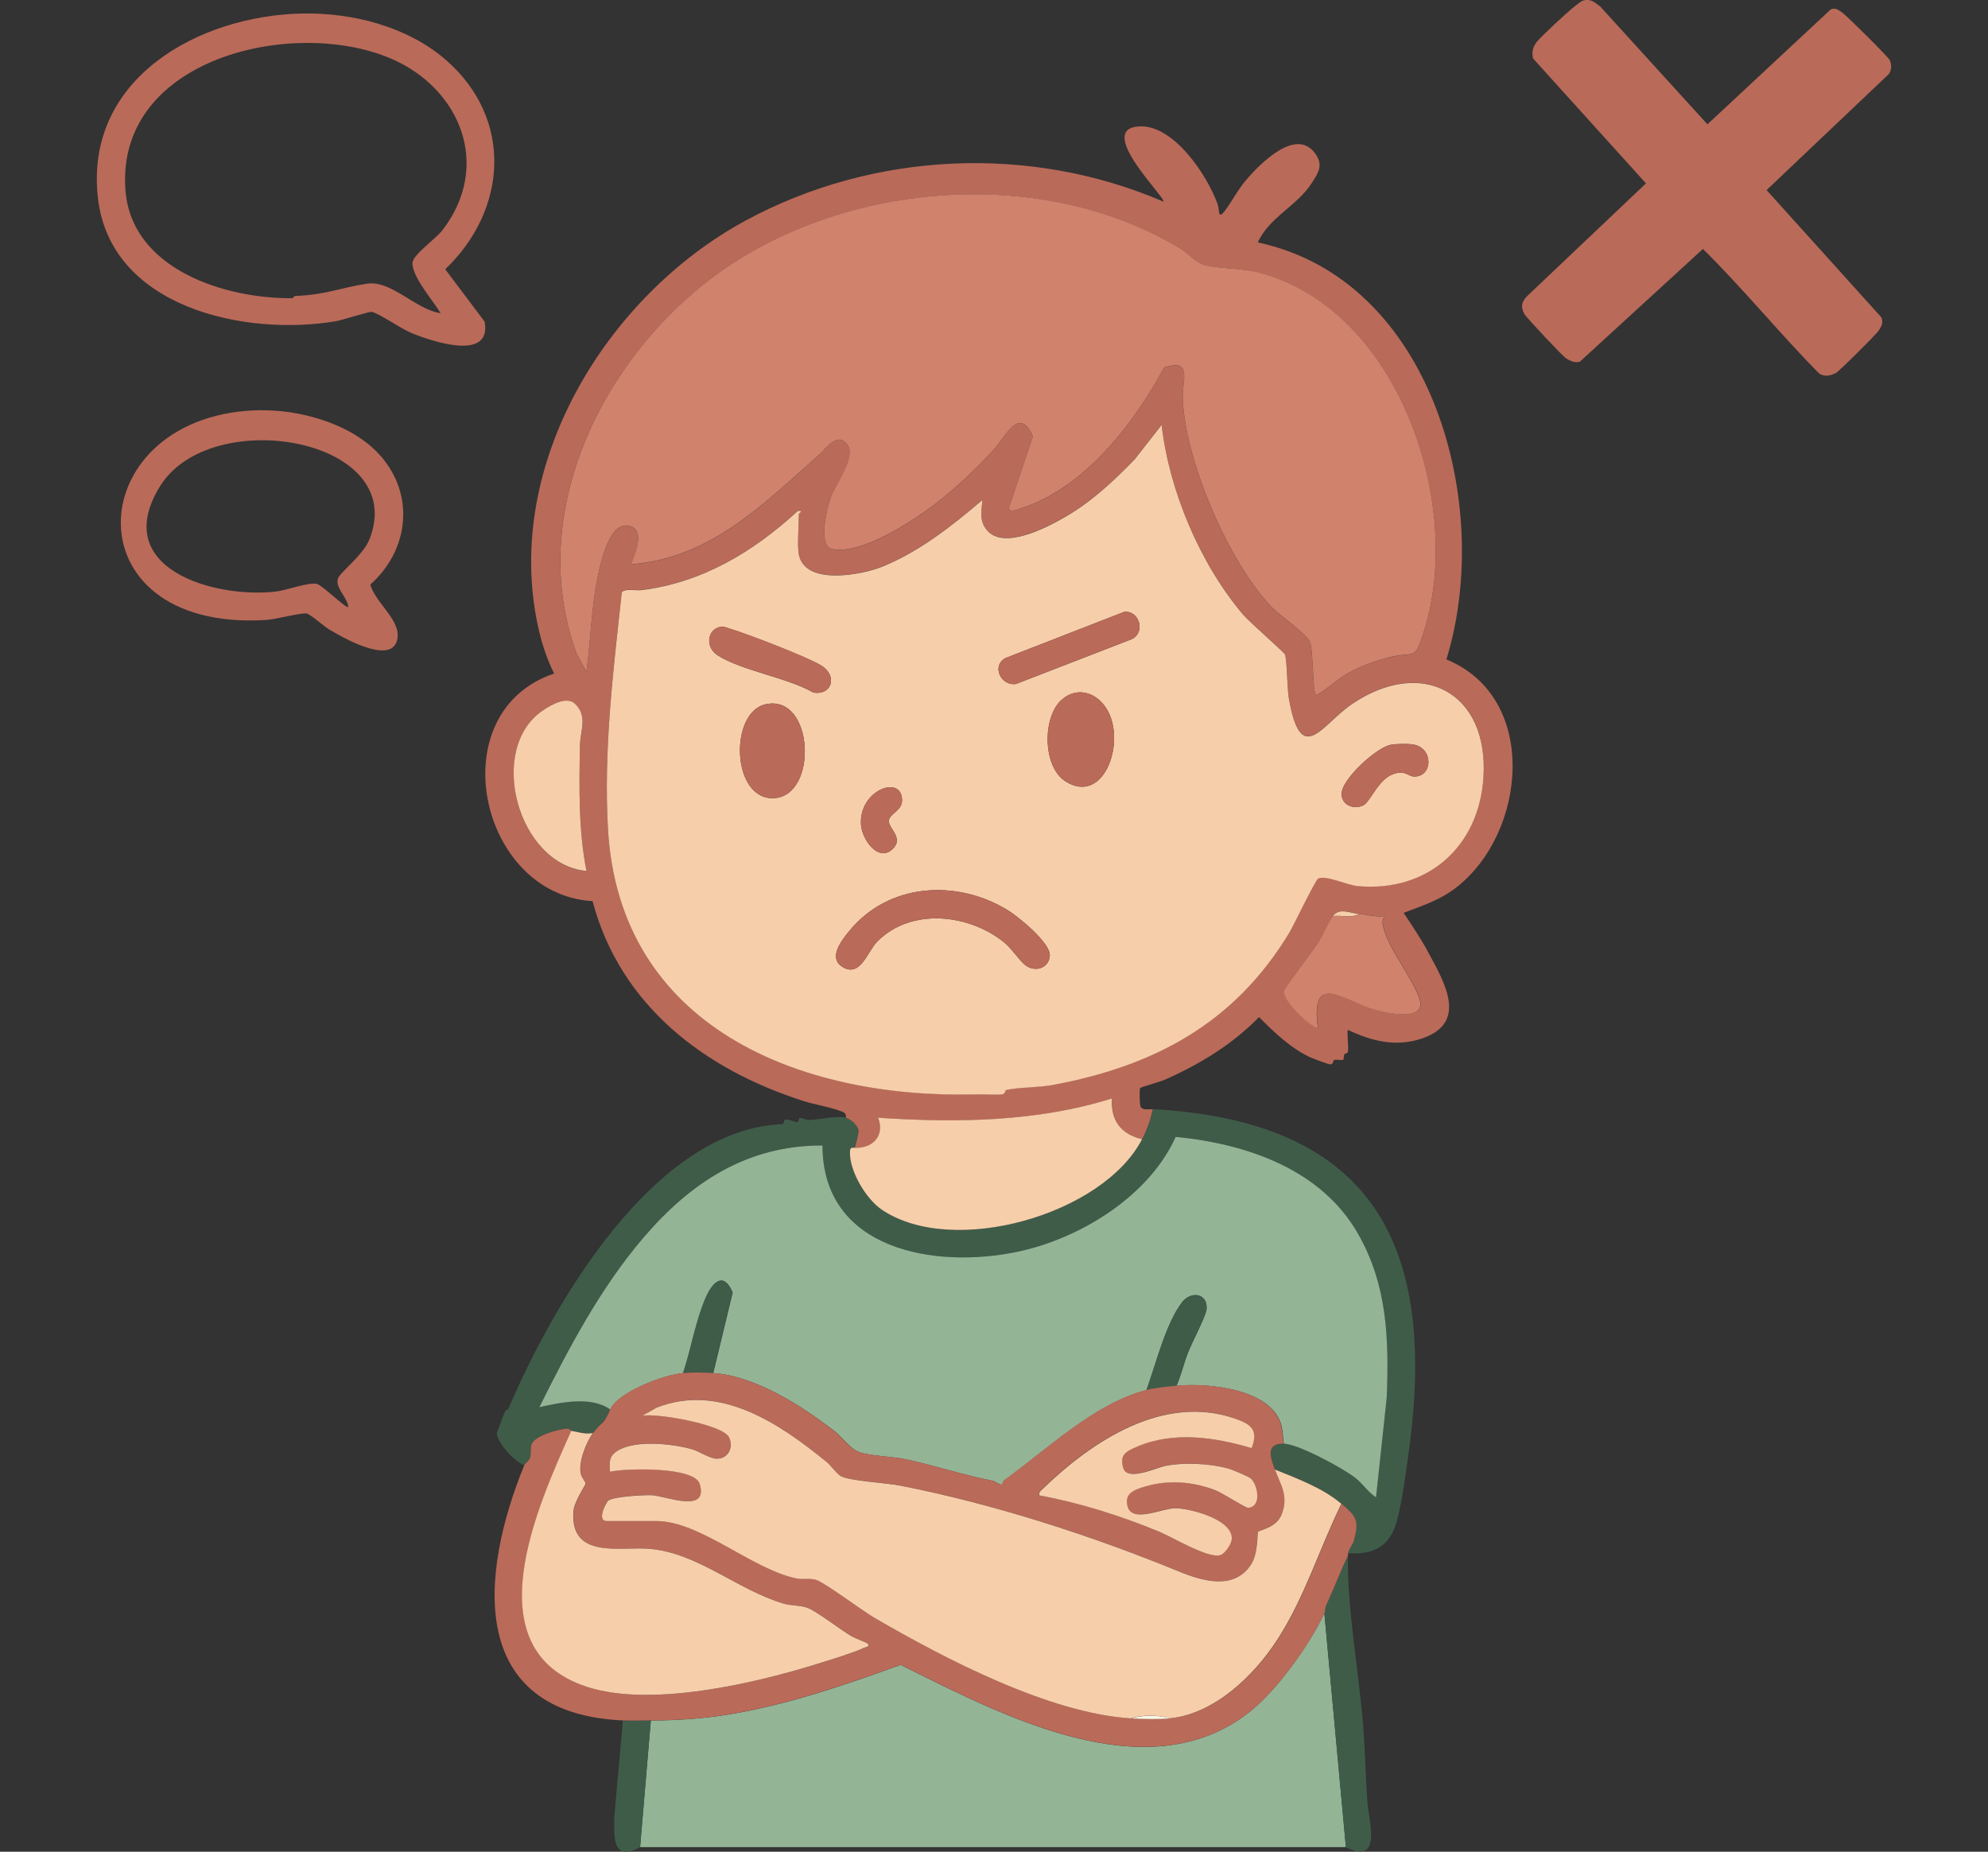 <svg xmlns="http://www.w3.org/2000/svg" id="Camada_1" viewBox="0 0 198.61 185"><rect x="0" y="0" width="198.61" height="185" fill="#333333" stroke="none"/><defs><style>      .st0 {        fill: #f7ceaa;      }      .st1 {        fill: #fbf6e6;      }      .st2 {        fill: #3f5c49;      }      .st3 {        fill: #ba6a59;      }      .st4 {        fill: #d0826d;      }      .st5 {        fill: #94b496;      }    </style></defs><path class="st3" d="M26.19,40.99c3.69-.03,8.19,1.21,10.97,3.69,4.31,3.85,4.07,9.94-.16,13.72.49,1.89,3.3,3.69,2.63,5.69-.76,2.29-5.53-.47-6.75-1.21-.52-.31-1.9-1.55-2.27-1.59-.69-.07-3,.59-4.06.65-20.04,1.2-18.44-20.83-.37-20.96h0ZM34.79,60.65c-.06-.99-1.32-1.88-1.03-2.84.18-.62,2.5-2.3,3.15-3.93,4-10.09-15.86-13.52-20.93-5.29s5.45,11.22,11.59,10.51c1.03-.12,3.21-.94,4.08-.77.51.1,2.98,2.53,3.15,2.32h0Z"></path><path class="st3" d="M158.2.04c.73-.18,1.11.19,1.66.6l10.72,11.78,12.32-11.48c.49-.21.8.08,1.18.34.45.32,4.57,4.41,4.71,4.72.2.44.21,1-.09,1.4l-12.21,11.59,11.47,12.72c.21.51.02.86-.24,1.28-.25.4-3.97,4.09-4.3,4.27-.54.28-1.16.42-1.7.04-3.97-4.04-7.56-8.45-11.59-12.43l-12.29,11.26c-.48.16-1-.08-1.4-.34-.36-.24-3.98-4.1-4.15-4.42-.39-.74-.29-1.2.29-1.8l11.86-11.25-11.28-12.48c-.15-.62-.02-1.19.38-1.67.58-.68,2.91-2.84,3.65-3.43.26-.21.74-.63,1.02-.7h0Z"></path><path class="st3" d="M30.26,1.35c5-.09,10.48,1.32,14.3,4.65,6.72,5.86,6.16,14.94-.08,20.9l3.94,5.24c.73,4.03-5.35,1.94-7.34,1.12-.97-.4-3.29-1.99-3.93-2.1-.31-.05-2.9.81-3.59.93-9.06,1.54-22.54-1.34-23.78-12.33C8.44,7.88,19.82,1.53,30.26,1.35ZM29.23,29.79c.19,0,.2-.22.22-.22,3.07-.1,4.57-.83,7.23-1.23,2.4-.37,4.87,2.6,7.34,2.95-.71-1.2-2.89-3.68-2.81-5.04.05-.81,2.28-2.34,2.99-3.25,4.96-6.44,1.81-14.22-5.24-17.19-9.75-4.1-27.38.03-26.43,13.15.57,7.94,9.95,10.91,16.71,10.83Z"></path><path class="st4" d="M29.23,29.79l.22-.22s-.02.21-.22.22Z"></path><path class="st2" d="M115.17,110.81c21.29,1.18,28.31,12.8,25.69,33.3-.29,2.24-.74,5.8-1.32,7.89-.69,2.5-2.32,3.35-4.87,3.17.08-.43.47-.86.58-1.24.54-2.04.25-2.42-1.22-3.69-1.79-1.55-4.45-2.54-6.64-3.43-.43-1.18-.95-2.56.86-2.57,1.38,0,5.98,2.48,7.17,3.43.72.58,1.25,1.42,2.04,1.92l1.07-9.97c.23-5.81.07-11.25-2.89-16.4-3.7-6.43-11.14-8.97-18.2-9.64-2.66,5.93-9.56,10.16-15.77,11.47-8.25,1.75-19.51-.16-19.51-10.61-7.54-.03-13.19,3.7-17.9,9.22-4.27,5-7.49,11.07-10.39,16.93,2.16-.5,5.18-1.14,7.07.22-.73,1.73-.84,1.11-1.71,2.36-.78.15-1.47-.12-2.15-.22-.03,0-.13-.22-.49-.21-.82.02-3.12.69-3.47,1.5-.19.43-.04.9-.16,1.34-.1.38-.51.6-.59.8-1.01-.39-2.59-2.12-2.74-3.15-.01-.11.66-1.81.78-2.12.11-.29.36-.32.38-.36,4.45-10.48,14.57-27.99,27.4-28.44.13,0,.1-.41.26-.45.41-.08.91.29,1.23.24.15-.02.12-.43.22-.42.24,0,.61.23,1.08.21,1.08-.06,2.52-.44,3.54-.23.46.09,1.17.74,1.25,1.23.04.23-.34,1.7-.39,1.77-.03.04-.42-.17-.45.31-.14,1.93,1.59,4.8,3.17,5.87,7.08,4.82,22.11.51,26.01-7.04.52-1,.83-1.88,1.07-3h0Z"></path><path class="st5" d="M134.46,184.54H63.95l1.07-12.65c3.37-.02,6.18-.26,9.48-.91,5.28-1.04,10.45-2.83,15.48-4.65,9.97,4.94,24.62,12.81,34.87,4.69,2.75-2.18,5.95-6.67,7.46-9.84l2.15,23.36h0Z"></path><path class="st2" d="M134.46,184.54l-2.15-23.36c.07-.14.04-.5.17-.78.76-1.66,1.4-3.36,2.19-5-.12,5.06,1.08,11.67,1.5,16.83.21,2.56.25,5.15.43,7.71.14,2,1.55,6.42-2.15,4.61h0Z"></path><path class="st2" d="M65.02,171.89l-1.07,12.65c-2.8,1.54-2.63-1.09-2.57-3.11l.85-9.54c.92.04,1.86,0,2.79,0h0Z"></path><path class="st5" d="M60.95,140.81c-1.89-1.35-4.91-.71-7.07-.22,2.91-5.86,6.12-11.94,10.39-16.93,4.71-5.51,10.36-9.25,17.9-9.22,0,10.45,11.25,12.36,19.51,10.61,6.21-1.31,13.11-5.54,15.77-11.47,7.06.68,14.51,3.21,18.2,9.64,2.96,5.15,3.12,10.59,2.89,16.4l-1.07,9.97c-.79-.5-1.32-1.35-2.04-1.92-1.2-.96-5.79-3.44-7.17-3.43-.09-.6-.1-1.41-.28-1.97-1.11-3.56-7.35-4.12-10.44-3.82.46-1.06.72-2.19,1.13-3.27.36-.95,1.81-3.7,1.87-4.36.16-1.61-1.54-1.9-2.45-.71-1.61,2.08-2.64,6.26-3.55,8.77-5.24,1.36-9.87,5.9-14.2,9.01-.15.11-.15.44-.28.44-.33-.04-.58-.33-.89-.39-2.88-.57-5.7-1.49-8.58-2.13-1.35-.3-3.76-.35-4.81-.76-.87-.34-1.69-1.52-2.42-2.08-3.29-2.54-7.91-5.51-12.1-5.79l1.94-8.05c-.9-2.14-2-1.05-2.69.55-1.01,2.34-1.45,5.08-2.25,7.5-1.86.14-6.54,1.9-7.29,3.64h-.01Z"></path><path class="st2" d="M117.53,138.46c-.89.09-2.16.21-3,.43.92-2.52,1.94-6.69,3.55-8.77.92-1.19,2.61-.9,2.45.71-.07.66-1.52,3.42-1.87,4.36-.41,1.08-.67,2.21-1.13,3.27h0Z"></path><path class="st2" d="M71.23,137.17c-.89-.06-2.12-.07-3,0,.81-2.42,1.24-5.16,2.25-7.5.69-1.6,1.78-2.69,2.69-.55l-1.94,8.05Z"></path><path class="st3" d="M68.23,137.17c.88-.07,2.11-.06,3,0,4.2.29,8.82,3.25,12.1,5.79.73.56,1.55,1.74,2.42,2.08,1.06.41,3.46.46,4.81.76,2.88.64,5.7,1.56,8.58,2.13.32.06.56.35.89.39.13,0,.13-.33.28-.44,4.34-3.11,8.96-7.64,14.2-9.01.84-.22,2.11-.34,3-.43,3.08-.31,9.32.26,10.44,3.82.17.56.19,1.37.28,1.97-1.81,0-1.29,1.39-.86,2.57.55,1.52,1.38,2.6.69,4.44-.54,1.45-2.22,1.58-2.38,1.8-.1.14.02,2.15-.7,3.26-1.7,2.6-4.89,1.64-7.24.67-8.77-3.59-18.51-6.74-27.87-8.57-1.38-.27-5.15-.47-5.9-.96-.46-.3-.92-1.02-1.39-1.4-4.71-3.83-10.67-7.91-16.99-5.42l-1.44.81c1.5-.28,8.06.87,8.68,2.15.49,1.01-.12,2.18-1.26,2.14-.69-.02-1.71-.75-2.48-.96-1.96-.54-5.57-.93-7.37.15-.91.54-.84,1.13-.78,2.11,1.55-.34,8.43-.53,8.96,1.22.92,3.01-3.39,1.22-4.77,1.13-.77-.05-4.04.13-4.41.59-.3.37-1.09,1.99-.09,1.99h4.93c4.4,0,9.5,4.77,13.98,5.73.66.14,1.32-.04,1.99.15.82.24,4.64,3.09,5.85,3.8,7.05,4.1,17.48,9.54,25.65,10.04,1.1.07,2.78.1,3.86,0,4.51-.44,8.48-4.32,10.81-7.95,2.7-4.21,4.15-9.03,6.34-13.48,1.47,1.27,1.77,1.65,1.22,3.69-.1.38-.51.81-.58,1.24,0,.07,0,.15,0,.22-.79,1.64-1.43,3.35-2.19,5-.13.29-.1.65-.17.78-1.51,3.18-4.71,7.67-7.46,9.84-10.26,8.12-24.9.25-34.87-4.69-5.04,1.81-10.21,3.61-15.48,4.65-3.3.65-6.12.89-9.48.91-.92,0-1.87.04-2.79,0-15.57-.7-14.36-14.5-9.86-25.5.08-.2.49-.42.59-.8.12-.44-.03-.91.16-1.34.35-.81,2.65-1.47,3.47-1.5.37,0,.46.2.49.21-3.35,7.5-9.91,21.8,1.55,25.57,6.42,2.11,16.89-.36,23.27-2.36,1.34-.42,3.23-.98,4.46-1.54.19-.08.65-.08.3-.45-.06-.06-1.22-.49-1.56-.69-1.18-.7-3.27-2.35-4.28-2.79-.75-.33-1.76-.25-2.52-.48-4.62-1.37-8.58-5.07-13.39-5.47-2.92-.24-7.97,1.08-7.61-3.75.07-.98,1.22-2.62,1.22-2.79,0-.12-.4-.61-.48-.95-.28-1.16.52-3.13,1.2-4.08.88-1.25.98-.63,1.71-2.36s5.42-3.5,7.29-3.64h-.01ZM125.02,144.67c.69-1.81-.03-2.38-1.64-2.95-7.18-2.5-14.31,2.24-19.24,7.03-.21.2-.4.28-.32.64,4.11.76,8.08,2.03,11.93,3.61,1.31.54,4.85,2.7,6.13,2.36.47-.13,1.14-1.11,1.16-1.61.11-1.97-4.12-3.06-5.63-3.08-1.26-.02-4.28,1.5-4.77-.15-.4-1.35.69-1.7,1.75-2.02,2.31-.7,4.76-.49,6.99.36.66.25,3.07,1.79,3.29,1.77,1.4-.13.93-2.27.3-2.9-.23-.23-1.89-.92-2.3-1.03-1.84-.51-4.41-.63-6.27-.26-.92.18-3.79,1.57-4.2.22-.41-1.38.35-1.71,1.4-2.15,3.65-1.55,7.74-.92,11.4.15h0Z"></path><path class="st0" d="M113.03,171.68c-8.17-.5-18.6-5.94-25.65-10.04-1.21-.7-5.02-3.56-5.85-3.8-.67-.2-1.33,0-1.99-.15-4.49-.96-9.59-5.73-13.98-5.73h-4.93c-1,0-.2-1.62.09-1.99.37-.46,3.65-.63,4.41-.59,1.38.08,5.68,1.88,4.77-1.13-.53-1.75-7.41-1.56-8.96-1.22-.06-.98-.12-1.57.78-2.11,1.79-1.08,5.4-.69,7.37-.15.77.22,1.79.93,2.48.96,1.15.04,1.76-1.12,1.26-2.14-.61-1.27-7.18-2.43-8.68-2.15l1.44-.81c6.32-2.49,12.28,1.59,16.99,5.42.46.38.93,1.1,1.39,1.4.75.49,4.52.69,5.9.96,9.37,1.83,19.1,4.98,27.87,8.57,2.36.97,5.54,1.93,7.24-.67.73-1.11.61-3.12.7-3.26.16-.23,1.84-.36,2.38-1.8.69-1.84-.14-2.92-.69-4.44,2.2.89,4.85,1.88,6.64,3.43-2.19,4.46-3.64,9.28-6.34,13.48-2.32,3.62-6.3,7.51-10.81,7.95-1.09-.36-2.78-.36-3.86,0h.02Z"></path><path class="st0" d="M59.23,143.17c-.68.96-1.47,2.93-1.2,4.08.08.34.48.83.48.95,0,.16-1.15,1.81-1.22,2.79-.35,4.83,4.69,3.5,7.61,3.75,4.81.4,8.77,4.1,13.39,5.47.77.23,1.77.15,2.52.48,1.01.45,3.1,2.09,4.28,2.79.34.2,1.5.63,1.56.69.35.36-.11.36-.3.45-1.24.56-3.13,1.12-4.46,1.54-6.37,2-16.84,4.47-23.27,2.36-11.46-3.76-4.9-18.07-1.55-25.57.67.1,1.36.37,2.15.22h0Z"></path><path class="st0" d="M125.02,144.67c-3.67-1.08-7.75-1.7-11.4-.15-1.05.45-1.82.78-1.4,2.15.41,1.35,3.27-.03,4.2-.22,1.86-.37,4.43-.25,6.27.26.41.11,2.07.8,2.3,1.03.64.62,1.11,2.77-.3,2.9-.23.02-2.63-1.52-3.29-1.77-2.24-.85-4.68-1.05-6.99-.36-1.05.31-2.15.67-1.75,2.02.49,1.65,3.51.13,4.77.15,1.5.02,5.74,1.11,5.63,3.08-.03.5-.69,1.48-1.16,1.61-1.28.34-4.82-1.83-6.13-2.36-3.85-1.58-7.82-2.85-11.93-3.61-.08-.36.11-.43.32-.64,4.93-4.78,12.06-9.53,19.24-7.03,1.61.56,2.34,1.14,1.64,2.95h0Z"></path><path class="st1" d="M116.89,171.68c-1.08.1-2.76.07-3.86,0,1.08-.36,2.77-.36,3.86,0Z"></path><path class="st3" d="M84.52,111.66c.02-.54-.29-.56-.69-.71-1.06-.39-2.43-.59-3.55-.95-9.9-3.16-18.31-9.54-21.08-19.97-11.39-.68-15.27-18.89-3.84-22.74-.74-1.49-1.26-3.08-1.61-4.71-3.5-16.11,6.82-33.01,20.75-40.55,12.74-6.89,28.41-7.63,41.72-1.89.37-.3-6.83-7.21-2.46-7.51,3.49-.24,6.86,4.91,7.89,7.77.2.56.01,1.55.64.76.78-1,1.35-2.18,2.19-3.16,1.37-1.61,5.02-5.36,6.93-2.64.83,1.17.29,1.92-.39,2.97-1.45,2.25-4.24,3.39-5.36,5.89,17.52,3.73,23.58,26.31,18.84,41.66,9.31,3.81,8.02,17.39.94,22.82-1.61,1.24-3.35,1.78-5.21,2.5.83,1.25,1.68,2.5,2.39,3.82,1.63,3.01,4.15,7.14-.56,8.73-2.61.88-5,.27-7.4-.86-.12.17.1,1.73,0,2.2-.03.14-.28.15-.34.24-.11.17-.06.47-.1.52-.15.13-.63-.03-.9.04-.21.05-.06.48-.45.44-.25-.03-1.6-.54-1.92-.68-1.95-.88-3.68-2.54-5.17-4.04-2.65,2.73-5.93,4.72-9.39,6.25-.47.21-2.39.74-2.48.84s-.07,1.72.07,1.92c.22.31.84.18,1.19.2-.25,1.12-.56,2-1.07,3-2.1-.5-3.14-1.88-3-4.07-7.53,2.36-15.54,2.44-23.36,1.93.69,1.81-.54,3.07-2.36,3,.06-.07.44-1.54.39-1.77-.08-.49-.8-1.14-1.25-1.23h0ZM131.46,69.44c.13.14,2.26-1.6,2.59-1.8,1.47-.92,3.01-1.53,4.69-1.95,2.64-.68,2.53.47,3.49-2.51,4.08-12.7-2.41-32.11-16.3-35.9-1.96-.54-4.04-.39-5.62-.8-.76-.2-1.6-1.15-2.29-1.57-13.64-8.35-33.34-6.87-46.21,2.36-11.56,8.3-19.41,24.01-14.18,38.11l.96,1.72c.43-3.1.48-6.42,1.13-9.48.31-1.47,1.17-5.66,3.22-5.05,1.83.54,0,3.67.15,3.81,7.99-.63,13.26-6.09,18.86-11.04.56-.49,1.66-2.25,2.67-.95s-1.19,3.99-1.65,5.39c-.36,1.08-1.3,4.8.17,5.09,2.91.57,7.88-2.69,10.15-4.41,2.07-1.56,4.15-3.54,5.92-5.44,1.17-1.26,2.62-4.6,3.98-1.4l-2.38,7.08c-.14.62,1.03.15,1.34.05,6.27-2.08,11.14-8.44,14.15-14.03,2.82-.95,1.84,1.32,1.86,2.84.09,6.19,4.59,16.65,8.9,21.12.78.81,3.48,2.64,3.81,3.47s.26,4.94.59,5.3h0ZM79.81,55.41c-.18-.92,0-2.99,0-4.07,0-.09.55-.38-.1-.32-4.44,4.1-9.55,7.18-15.65,7.92-.53.07-1.64-.18-1.94.21-.85,7.8-1.84,15.82-1.38,23.7,1.15,19.74,19.13,26.88,36.56,26.47.84-.02,2.15.08,2.79,0,.39-.04.29-.41.46-.45,1.25-.28,3.2-.23,4.61-.49,10.18-1.89,18.17-6.18,23.62-15.17.49-.81,2.63-5.31,2.91-5.45.78-.38,2.84.65,3.97.75,6.92.62,12.09-3.91,12.54-10.81.57-8.56-6.17-12.11-13.15-7.37-3,2.04-5.09,6.42-6.3-.64-.16-.94-.18-3.92-.38-4.33-.13-.26-3.54-3.23-4.17-3.97-4.31-5.07-7.4-12.36-8.15-18.96l-2.68,3.43c-2.07,2.15-4.3,4.23-6.91,5.74-1.83,1.06-6.21,3.38-7.88,1.32-.78-.96-.51-1.89-.44-2.99-3,2.58-6.32,5.19-10.04,6.68-2.08.84-7.67,1.88-8.29-1.22h0ZM58.59,87.02c-.8-4.11-.73-8.36-.65-12.54.03-1.46.82-2.92-.52-4.18-.81-.75-2.35.12-3.19.69-5.62,3.82-2.53,15.36,4.36,16.04h0ZM133.18,91.52c-.55.75-.91,1.77-1.41,2.55s-3.41,4.58-3.47,4.87c-.23,1.16,3.11,4.03,3.38,3.72-.77-5.59,2.5-2.83,5.25-1.92,1.29.42,5.75,1.5,4.88-1.02-.69-2-3.14-5.06-3.6-7.14-.1-.45-.11-.64.12-1.07-.9.13-1.72-.13-2.57-.22-.93-.09-1.94-.64-2.57.22h0Z"></path><path class="st4" d="M131.46,69.44c-.33-.36-.25-4.47-.59-5.3s-3.03-2.66-3.81-3.47c-4.31-4.47-8.81-14.93-8.9-21.12-.02-1.52.96-3.79-1.86-2.84-3,5.59-7.88,11.94-14.15,14.03-.3.1-1.47.58-1.34-.05l2.38-7.08c-1.36-3.19-2.8.14-3.98,1.4-1.77,1.9-3.85,3.88-5.92,5.44-2.27,1.72-7.25,4.98-10.15,4.41-1.47-.29-.53-4-.17-5.09.46-1.41,2.65-4.11,1.65-5.39s-2.11.46-2.67.95c-5.6,4.94-10.87,10.41-18.86,11.04-.15-.15,1.68-3.27-.15-3.81-2.05-.61-2.91,3.58-3.22,5.05-.65,3.06-.7,6.38-1.13,9.48l-.96-1.72c-5.22-14.09,2.62-29.81,14.18-38.11,12.87-9.23,32.57-10.71,46.21-2.36.69.42,1.53,1.38,2.29,1.57,1.59.42,3.66.27,5.62.8,13.89,3.79,20.38,23.2,16.3,35.9-.96,2.98-.85,1.83-3.49,2.51-1.68.43-3.22,1.03-4.69,1.95-.33.21-2.46,1.94-2.59,1.8h0Z"></path><path class="st0" d="M58.59,87.02c-6.89-.67-9.99-12.22-4.36-16.04.84-.57,2.38-1.44,3.19-.69,1.34,1.25.54,2.72.52,4.18-.08,4.18-.15,8.44.65,12.54h0Z"></path><path class="st0" d="M79.81,55.41c.62,3.1,6.21,2.05,8.29,1.22,3.71-1.49,7.03-4.1,10.04-6.68-.07,1.1-.34,2.03.44,2.99,1.67,2.06,6.06-.26,7.88-1.32,2.61-1.51,4.83-3.59,6.91-5.74l2.68-3.43c.76,6.6,3.84,13.89,8.15,18.96.63.74,4.05,3.71,4.17,3.97.2.41.22,3.39.38,4.33,1.21,7.06,3.3,2.68,6.3.64,6.99-4.75,13.72-1.19,13.15,7.37-.46,6.91-5.62,11.43-12.54,10.81-1.12-.1-3.19-1.13-3.97-.75-.28.14-2.42,4.64-2.91,5.45-5.45,8.99-13.44,13.28-23.62,15.17-1.42.26-3.36.22-4.61.49-.17.04-.07.41-.46.45-.64.07-1.95-.03-2.79,0-17.43.41-35.41-6.74-36.56-26.47-.46-7.88.53-15.9,1.38-23.7.3-.39,1.41-.15,1.94-.21,6.1-.75,11.21-3.83,15.65-7.92.66-.06.1.23.1.32,0,1.08-.18,3.15,0,4.07h0ZM112.33,61.12l-11.89,4.63c-1.44.82-.39,2.83,1.07,2.58l11.6-4.49c1.38-.74.66-2.85-.77-2.72h0ZM72.03,62.62c-1.37.21-1.62,2.01-.35,2.84,2.38,1.54,6.98,2.23,9.58,3.73,1.83.31,2.48-1.66.77-2.71-1.35-.83-7.5-3.2-9.18-3.69-.28-.08-.49-.21-.82-.16h0ZM106.03,69.94c-1.91,1.77-1.86,6.67.41,8.12,3.99,2.54,6.27-4.42,3.91-7.55-1.1-1.46-2.93-1.85-4.32-.56h0ZM76.53,70.35c-3.72.77-3.46,9.62.8,9.39,4.43-.24,4-10.38-.8-9.39ZM138.9,74.42c-1.42.29-4.96,3.49-4.87,4.97.07,1.08,1.22,1.5,2.14,1.08.75-.34,1.48-2.61,3.06-3.15,1.24-.43,1.4.31,2.17.26,1.76-.1,1.78-2.87-.21-3.2-.54-.09-1.75-.08-2.3.04h0ZM89.18,84.82c1.16-1.1-.45-2.07-.38-2.83s1.39-.96,1.32-2.15c-.14-2.47-4.35-.85-4.1,2.57.11,1.47,1.73,3.78,3.16,2.41ZM102.38,96.38c1,.82,2.42.37,2.5-.91.08-1.27-3.15-3.9-4.22-4.55-5.12-3.12-11.91-2.7-15.82,2.1-.8.98-2.17,2.72-.61,3.62,1.74,1,2.45-1.59,3.39-2.55,3.38-3.46,9.25-2.79,12.76.11.71.59,1.44,1.73,2,2.18h0Z"></path><path class="st0" d="M114.1,113.81c-3.89,7.55-18.92,11.85-26.01,7.04-1.58-1.07-3.3-3.94-3.17-5.87.03-.48.42-.27.45-.31,1.82.08,3.05-1.19,2.36-3,7.82.51,15.83.43,23.36-1.93-.14,2.2.9,3.57,3,4.07h0Z"></path><path class="st4" d="M135.74,91.3c.85.08,1.67.35,2.57.22-.23.43-.22.61-.12,1.07.46,2.07,2.91,5.13,3.6,7.14.87,2.51-3.59,1.44-4.88,1.02-2.75-.91-6.02-3.66-5.25,1.92-.27.31-3.61-2.56-3.38-3.72.06-.29,2.98-4.09,3.47-4.87s.86-1.81,1.41-2.55c.81-.11,1.92.26,2.57-.22h0Z"></path><path class="st0" d="M135.74,91.3c-.65.47-1.76.11-2.57.22.63-.85,1.64-.31,2.57-.22Z"></path><path class="st3" d="M102.38,96.38c-.55-.45-1.28-1.6-2-2.18-3.51-2.9-9.38-3.58-12.76-.11-.94.97-1.66,3.56-3.39,2.55-1.55-.9-.18-2.64.61-3.62,3.91-4.8,10.71-5.22,15.82-2.1,1.07.65,4.3,3.29,4.22,4.55-.08,1.28-1.5,1.73-2.5.91Z"></path><path class="st3" d="M106.03,69.94c1.39-1.29,3.23-.9,4.32.56,2.36,3.14.08,10.09-3.91,7.55-2.28-1.45-2.32-6.35-.41-8.12Z"></path><path class="st3" d="M76.53,70.35c4.8-.99,5.23,9.15.8,9.39-4.26.23-4.52-8.62-.8-9.39Z"></path><path class="st3" d="M112.33,61.12c1.44-.14,2.16,1.99.77,2.72l-11.6,4.49c-1.46.24-2.5-1.77-1.07-2.58l11.89-4.63h0Z"></path><path class="st3" d="M72.03,62.62c.32-.05.54.08.82.16,1.68.49,7.83,2.85,9.18,3.69,1.71,1.06,1.06,3.03-.77,2.71-2.6-1.5-7.2-2.18-9.58-3.73-1.27-.83-1.02-2.63.35-2.84h0Z"></path><path class="st3" d="M138.9,74.42c.54-.11,1.75-.13,2.3-.04,2,.33,1.97,3.1.21,3.2-.78.05-.93-.69-2.17-.26-1.58.54-2.31,2.81-3.06,3.15-.92.42-2.07,0-2.14-1.08-.09-1.48,3.45-4.69,4.87-4.97h0Z"></path><path class="st3" d="M89.18,84.82c-1.44,1.37-3.06-.94-3.16-2.41-.25-3.42,3.96-5.04,4.1-2.57.07,1.19-1.25,1.4-1.32,2.15s1.54,1.73.38,2.83Z"></path></svg>